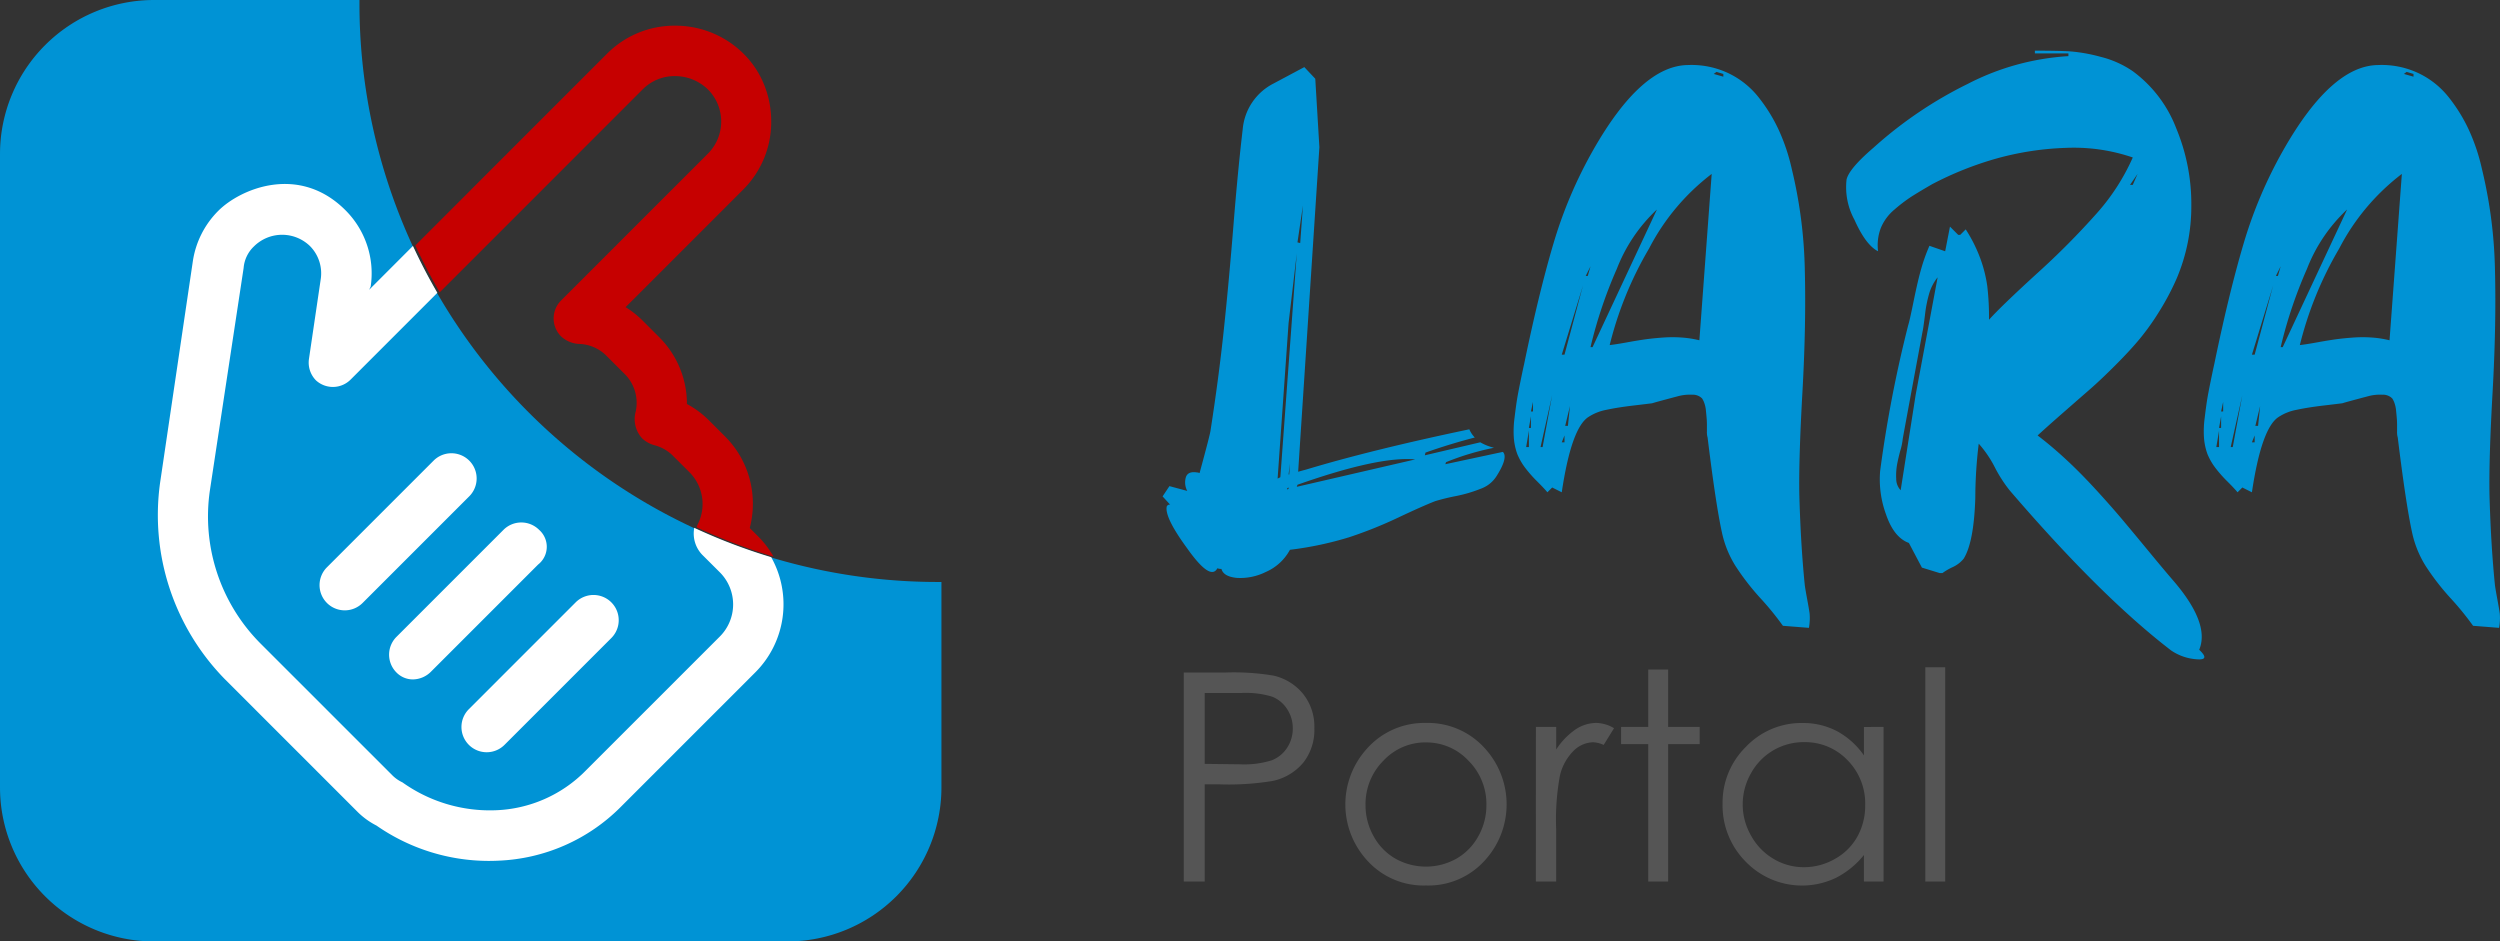 <svg xmlns="http://www.w3.org/2000/svg" xmlns:xlink="http://www.w3.org/1999/xlink" width="292.107" height="110.001" viewBox="0 0 292.107 110.001">
  <rect x="0" y="0" width="292.107" height="110.001" fill="#333333" stroke="none"/>
  <defs>
    <radialGradient id="radial-gradient" cx="0.5" cy="0.5" r="0.5" gradientUnits="objectBoundingBox">
      <stop offset="0" stop-color="#0093d5"/>
      <stop offset="1" stop-color="#0093d5"/>
    </radialGradient>
  </defs>
  <g id="LARA_Portal_Farbe_Flat" data-name="LARA Portal Farbe Flat" transform="translate(-1224 -293)">
    <path id="LARA" d="M40.24,55.8q.64.64-.72,2.8a3.606,3.606,0,0,1-1.8,1.48,16.4,16.4,0,0,1-2.96.88,24.816,24.816,0,0,0-2.44.6q-1.44.56-4.32,1.92a49.51,49.51,0,0,1-5.68,2.28,39.638,39.638,0,0,1-6.96,1.48,5.865,5.865,0,0,1-2.84,2.6,6.68,6.68,0,0,1-3.4.68q-1.52-.16-1.76-1.04a1.51,1.51,0,0,1-.48-.08q-.8,1.52-3.52-2.32Q.72,63.48.96,62.2a.37.37,0,0,1,.4-.24L.48,61l.8-1.2,2.08.56a2.15,2.15,0,0,1-.16-1.6q.24-.72,1.28-.56a.71.71,0,0,1,.32.08q1.2-4.4,1.28-4.96.96-6.16,1.56-11.84T8.76,29.32q.52-6.48,1.08-11.2a6.641,6.641,0,0,1,3.6-5.36l3.6-1.92,1.28,1.36.48,8L16.32,58.12q.56-.16.88-.24,7.68-2.32,19.12-4.72a3.026,3.026,0,0,0,.64.96q-2.8.72-5.76,1.76l-.08.32,6.48-1.52a6.092,6.092,0,0,0,1.6.64A30.947,30.947,0,0,0,33.6,57l-.08.24ZM16.88,27l-.64,4.32.32.08ZM15.2,60.12v-.16l-.08.04-.08.04v.16Zm.08-1.68.08-1.28-.16,1.28Zm-1.04.32L16.16,32.6l-.96,8.16L13.92,58.92Zm1.92,1.12L30,56.68q-4.24-.4-13.76,2.96ZM75.52,71.4q.08.56.28,1.64t.28,1.64A6.475,6.475,0,0,1,76,76.36l-3.04-.24a34.016,34.016,0,0,0-2.64-3.24,28.8,28.8,0,0,1-2.88-3.72,12.142,12.142,0,0,1-1.6-3.92q-.72-3.28-1.68-11.12a2.249,2.249,0,0,1-.08-.68V52.6q0-.4-.04-.84t-.08-.84a3.5,3.5,0,0,0-.16-.76,2.518,2.518,0,0,0-.28-.6,1.514,1.514,0,0,0-1.16-.44,5.268,5.268,0,0,0-1.6.16q-.76.2-1.8.48t-1.28.36q-.64.08-2.32.28t-3,.48a5.771,5.771,0,0,0-2.12.84q-2,1.28-3.12,8.8L46,59.96l-.56.56q-.32-.4-1.2-1.28A14.716,14.716,0,0,1,42.8,57.6a7.039,7.039,0,0,1-.88-1.56,7.143,7.143,0,0,1-.4-1.88,11.745,11.745,0,0,1,.08-2.32q.16-1.32.28-2.08t.44-2.32q.32-1.56.4-1.88,1.68-8.16,3.4-14A51.84,51.84,0,0,1,50.8,20.52q5.6-9.84,11.04-9.92a10.075,10.075,0,0,1,4.68.92,9.907,9.907,0,0,1,3.56,2.8,18.8,18.8,0,0,1,2.4,3.88A22.879,22.879,0,0,1,74,22.76,54.389,54.389,0,0,1,75.52,34.6q.16,6.4-.28,14.24t-.36,12Q75.04,66.68,75.52,71.4ZM42.96,55.24h.32V53.32ZM43.52,53V51.64L43.28,53Zm.24-1.92V49.96l-.24,1.12Zm1.12,4.16L46,49.16l-1.36,6.08Zm2.56-.56v-.8l-.32.8Zm.4-1.92.24-2.32-.56,2.32Zm-.4-8.32,2.16-8.08-2.48,8.08Zm2.72-9.2.32-1.12-.56,1.12Zm.32,8.32h.24l7.52-16.08a18.768,18.768,0,0,0-4.68,6.92A52.891,52.891,0,0,0,50.48,43.56Zm12.72-.8,1.44-19.44a25.933,25.933,0,0,0-7.32,8.72,42.1,42.1,0,0,0-4.6,11.28q.72-.08,2.04-.32t2.2-.36q.88-.12,2-.2a15.144,15.144,0,0,1,2.2,0A12.084,12.084,0,0,1,63.2,42.76ZM66,11.96v-.32l-.8-.24-.32.24Zm55.6,66.96q1.28,1.2-.16,1.12A6.025,6.025,0,0,1,118.32,79q-8.24-6.32-18.88-18.72a16.288,16.288,0,0,1-1.72-2.68,12.911,12.911,0,0,0-1.88-2.76,53.328,53.328,0,0,0-.4,6.32q-.16,5.2-1.36,7.12a3.565,3.565,0,0,1-1.32,1,7.033,7.033,0,0,0-1.16.68h-.32l-2.08-.64-1.52-2.88Q85.92,65.8,85,63.08a11.9,11.9,0,0,1-.68-5.04A147.656,147.656,0,0,1,87.6,41q.16-.48.64-2.84t.88-3.76a21.227,21.227,0,0,1,.96-2.68l1.84.64.56-2.88.96.96h.24l.64-.64a17.254,17.254,0,0,1,1.72,3.44,15.6,15.6,0,0,1,.8,3.2,31.142,31.142,0,0,1,.2,3.92q1.44-1.6,5.6-5.4a89.619,89.619,0,0,0,6.96-7,24.938,24.938,0,0,0,4.24-6.56,21.312,21.312,0,0,0-7.88-1.12,34.436,34.436,0,0,0-8.04,1.24,39.143,39.143,0,0,0-7.52,3q-1.52.88-2.4,1.44a18.1,18.1,0,0,0-2,1.52,5.573,5.573,0,0,0-1.6,2.16,5.646,5.646,0,0,0-.32,2.72q-1.44-.72-2.76-3.68a7.923,7.923,0,0,1-.92-4.72q.32-1.28,3.12-3.68A48.2,48.2,0,0,1,94.56,12.8a29.382,29.382,0,0,1,11.76-3.24V9.24H102.4V8.92q2.64,0,4.08.08a19.106,19.106,0,0,1,3.6.64,11.543,11.543,0,0,1,3.76,1.68A14.87,14.87,0,0,1,118.92,18a22.946,22.946,0,0,1,1.76,9.04,21.5,21.5,0,0,1-1.72,8.52A29.5,29.5,0,0,1,117,39.28a29.082,29.082,0,0,1-2.32,3.28q-1.16,1.4-2.88,3.12t-2.96,2.8q-1.24,1.08-3.16,2.76t-2.96,2.64q1.68,1.28,3.36,2.84t3.44,3.48q1.76,1.92,3.04,3.44t3.16,3.8q1.88,2.28,2.92,3.48Q122.88,75.88,121.6,78.92Zm-7.2-55.6-.88,1.28h.32ZM88.48,49.08,91.04,35.4a5.574,5.574,0,0,0-.96,1.8,14.8,14.8,0,0,0-.52,2.6q-.2,1.6-.28,1.92-2.08,11.2-2.32,12.56a6.926,6.926,0,0,1-.28,1.36q-.28,1.04-.4,1.76a7.364,7.364,0,0,0-.08,1.56,1.92,1.92,0,0,0,.52,1.32ZM156.16,71.4q.08.56.28,1.64t.28,1.64a6.475,6.475,0,0,1-.08,1.68l-3.04-.24a34.013,34.013,0,0,0-2.64-3.24,28.8,28.8,0,0,1-2.88-3.72,12.142,12.142,0,0,1-1.6-3.92q-.72-3.28-1.68-11.12a2.25,2.25,0,0,1-.08-.68V52.6q0-.4-.04-.84t-.08-.84a3.5,3.5,0,0,0-.16-.76,2.518,2.518,0,0,0-.28-.6,1.514,1.514,0,0,0-1.16-.44,5.268,5.268,0,0,0-1.6.16q-.76.2-1.8.48t-1.28.36q-.64.08-2.32.28t-3,.48a5.771,5.771,0,0,0-2.12.84q-2,1.28-3.12,8.8l-1.12-.56-.56.56q-.32-.4-1.2-1.28a14.716,14.716,0,0,1-1.44-1.64,7.039,7.039,0,0,1-.88-1.56,7.142,7.142,0,0,1-.4-1.88,11.744,11.744,0,0,1,.08-2.32q.16-1.32.28-2.08t.44-2.32q.32-1.56.4-1.88,1.68-8.16,3.4-14a51.841,51.841,0,0,1,4.68-11.04q5.6-9.84,11.04-9.92a10.075,10.075,0,0,1,4.68.92,9.907,9.907,0,0,1,3.56,2.8,18.8,18.8,0,0,1,2.4,3.88,22.88,22.88,0,0,1,1.52,4.56,54.39,54.39,0,0,1,1.52,11.84q.16,6.4-.28,14.24t-.36,12Q155.68,66.68,156.16,71.4ZM123.6,55.24h.32V53.32Zm.56-2.24V51.64L123.92,53Zm.24-1.92V49.96l-.24,1.12Zm1.12,4.16,1.12-6.08-1.36,6.08Zm2.56-.56v-.8l-.32.8Zm.4-1.92.24-2.32-.56,2.32Zm-.4-8.32,2.16-8.08-2.48,8.08Zm2.72-9.2.32-1.12-.56,1.12Zm.32,8.32h.24l7.52-16.08a18.768,18.768,0,0,0-4.68,6.92A52.891,52.891,0,0,0,131.12,43.56Zm12.72-.8,1.44-19.44a25.933,25.933,0,0,0-7.32,8.72,42.1,42.1,0,0,0-4.6,11.28q.72-.08,2.04-.32t2.2-.36q.88-.12,2-.2a15.144,15.144,0,0,1,2.2,0A12.084,12.084,0,0,1,143.84,42.76Zm2.8-30.8v-.32l-.8-.24-.32.24Z" transform="translate(1359.36 290)" fill="#0093d5"/>
    <path id="Portal" d="M2.955,8.579H7.819a28.006,28.006,0,0,1,5.645.365,6.262,6.262,0,0,1,3.42,2.117,6.1,6.1,0,0,1,1.328,4.026,6.157,6.157,0,0,1-1.295,4.026,6.372,6.372,0,0,1-3.569,2.133,31.551,31.551,0,0,1-6.209.4H5.4V33H2.955ZM5.4,10.97v8.284l4.134.05a10.812,10.812,0,0,0,3.669-.456,3.761,3.761,0,0,0,1.826-1.475,4.083,4.083,0,0,0,.664-2.278,4.027,4.027,0,0,0-.664-2.245,3.664,3.664,0,0,0-1.751-1.45,10.539,10.539,0,0,0-3.561-.431Zm25.865,3.5a8.946,8.946,0,0,1,6.918,3.021,9.7,9.7,0,0,1-.141,13.14,8.845,8.845,0,0,1-6.777,2.831,8.865,8.865,0,0,1-6.794-2.831,9.677,9.677,0,0,1-.141-13.124A8.942,8.942,0,0,1,31.261,14.473Zm-.008,2.274a6.706,6.706,0,0,0-4.981,2.142,7.158,7.158,0,0,0-2.083,5.18,7.345,7.345,0,0,0,.95,3.652A6.728,6.728,0,0,0,27.7,30.335a7.294,7.294,0,0,0,7.1,0,6.728,6.728,0,0,0,2.566-2.615,7.345,7.345,0,0,0,.95-3.652,7.143,7.143,0,0,0-2.091-5.18A6.714,6.714,0,0,0,31.252,16.747Zm12.841-1.81h2.374v2.64a8.335,8.335,0,0,1,2.241-2.333,4.421,4.421,0,0,1,2.457-.772,4.239,4.239,0,0,1,2.059.614l-1.212,1.959a3.233,3.233,0,0,0-1.229-.315,3.36,3.36,0,0,0-2.241.955A6.036,6.036,0,0,0,46.9,20.648a28.418,28.418,0,0,0-.432,6.242V33H44.094ZM57.226,8.23H59.55v6.707h3.686v2.009H59.55V33H57.226V16.946H54.055V14.938h3.171Zm27.492,6.707V33H82.427V29.9a9.962,9.962,0,0,1-3.279,2.673,9.159,9.159,0,0,1-10.525-1.884,9.324,9.324,0,0,1-2.714-6.765,9.153,9.153,0,0,1,2.739-6.674,8.932,8.932,0,0,1,6.591-2.772,8.523,8.523,0,0,1,4.026.946,9.162,9.162,0,0,1,3.163,2.839v-3.32Zm-9.289,1.776a7.009,7.009,0,0,0-6.194,3.632,7.318,7.318,0,0,0,.008,7.3,7.124,7.124,0,0,0,2.628,2.711,6.868,6.868,0,0,0,3.54.97,7.256,7.256,0,0,0,3.615-.962,6.727,6.727,0,0,0,2.628-2.6,7.43,7.43,0,0,0,.92-3.7,7.188,7.188,0,0,0-2.065-5.24A6.838,6.838,0,0,0,75.429,16.714ZM89.6,7.965h2.324V33H89.6Z" transform="translate(1359.36 363)" fill="#555"/>
    <g id="Gruppe_15" data-name="Gruppe 15" transform="translate(-49 -374)">
      <path id="Differenzmenge_18" data-name="Differenzmenge 18" d="M140,169.292H66a18,18,0,0,1-18-18v-74a18,18,0,0,1,18-18H90c0,.166,0,.334,0,.5a67.576,67.576,0,0,0,67.5,67.5l.5,0v24a18,18,0,0,1-18,18Z" transform="translate(1225 607.708)" fill="url(#radial-gradient)"/>
      <path id="Schnittmenge_39" data-name="Schnittmenge 39" d="M45.465,111.528a8.792,8.792,0,0,1-2.271-1.66L27.711,94.385A27.4,27.4,0,0,1,20.175,71.5L24,45.628A10.521,10.521,0,0,1,26.978,39.7c2.594-2.594,9.439-5.491,14.855-.076a10.415,10.415,0,0,1,2.949,8.94l-.182.365L49.724,43.8q1.3,2.81,2.852,5.479L42.458,59.4a2.926,2.926,0,0,1-4.053.12A2.957,2.957,0,0,1,37.574,57l1.374-9.31A4.522,4.522,0,0,0,37.675,43.8a4.671,4.671,0,0,0-6.529.056,3.905,3.905,0,0,0-1.206,2.518L26,72.353a21.039,21.039,0,0,0,5.877,17.865L47.362,105.7a4.189,4.189,0,0,0,1.136.781,17.606,17.606,0,0,0,10.915,3.255,15.523,15.523,0,0,0,10.49-4.622L85.556,89.463a5.306,5.306,0,0,0,.052-7.5l-1.953-1.947a3.588,3.588,0,0,1-1.062-3.278,67.018,67.018,0,0,0,8.987,3.427A11.249,11.249,0,0,1,89.723,93.63L74.07,109.283a21.356,21.356,0,0,1-14.426,6.348q-.538.025-1.075.025A23.006,23.006,0,0,1,45.465,111.528Zm10.791-9.434a2.944,2.944,0,0,1,0-4.167l12.5-12.5a2.947,2.947,0,0,1,4.167,4.168l-12.5,12.5a2.944,2.944,0,0,1-4.167,0ZM47.8,93.643a2.946,2.946,0,0,1,0-4.167l12.5-12.5a2.945,2.945,0,0,1,4.168,0,2.635,2.635,0,0,1-.117,4.05l-12.5,12.5a3.036,3.036,0,0,1-2.135.924A2.683,2.683,0,0,1,47.8,93.643Zm-8.126-8.126a2.946,2.946,0,0,1,0-4.167l12.5-12.5a2.947,2.947,0,0,1,4.167,4.167l-12.5,12.5a2.947,2.947,0,0,1-4.168,0Z" transform="translate(1271.526 651.935)" fill="#fff"/>
      <path id="Differenzmenge_23" data-name="Differenzmenge 23" d="M91.58,80.164h0a67.251,67.251,0,0,1-8.984-3.426,2.233,2.233,0,0,1,.141-.377,5.266,5.266,0,0,0-.951-6.031L79.85,68.4a4.7,4.7,0,0,0-2.116-1.237,3.388,3.388,0,0,1-1.509-.824,3.326,3.326,0,0,1-.754-3.111A4.759,4.759,0,0,0,74.063,58.7l-1.938-1.938a4.7,4.7,0,0,0-3.164-1.449,3.326,3.326,0,0,1-2.219-.9,2.964,2.964,0,0,1,0-4.165L83.889,33.1a5.312,5.312,0,0,0,.052-7.5,5.512,5.512,0,0,0-3.878-1.585,5.247,5.247,0,0,0-3.742,1.519L52.576,49.281c-1.033-1.781-1.992-3.624-2.852-5.479L72.156,21.37a11.1,11.1,0,0,1,7.91-3.247,11.29,11.29,0,0,1,8.043,3.311,10.772,10.772,0,0,1,2.4,3.657,11.363,11.363,0,0,1,.8,4.233,11.124,11.124,0,0,1-3.264,7.936L74.294,51.013a10.906,10.906,0,0,1,1.993,1.573l1.938,1.938a11,11,0,0,1,3.235,7.806,10.741,10.741,0,0,1,2.549,1.886l1.933,1.933a11.014,11.014,0,0,1,2.853,4.969,11.255,11.255,0,0,1,.007,5.7l.973.973a11.064,11.064,0,0,1,1.8,2.367Z" transform="translate(1271.802 651.877)" fill="#c60000"/>
    </g>
  </g>
</svg>
